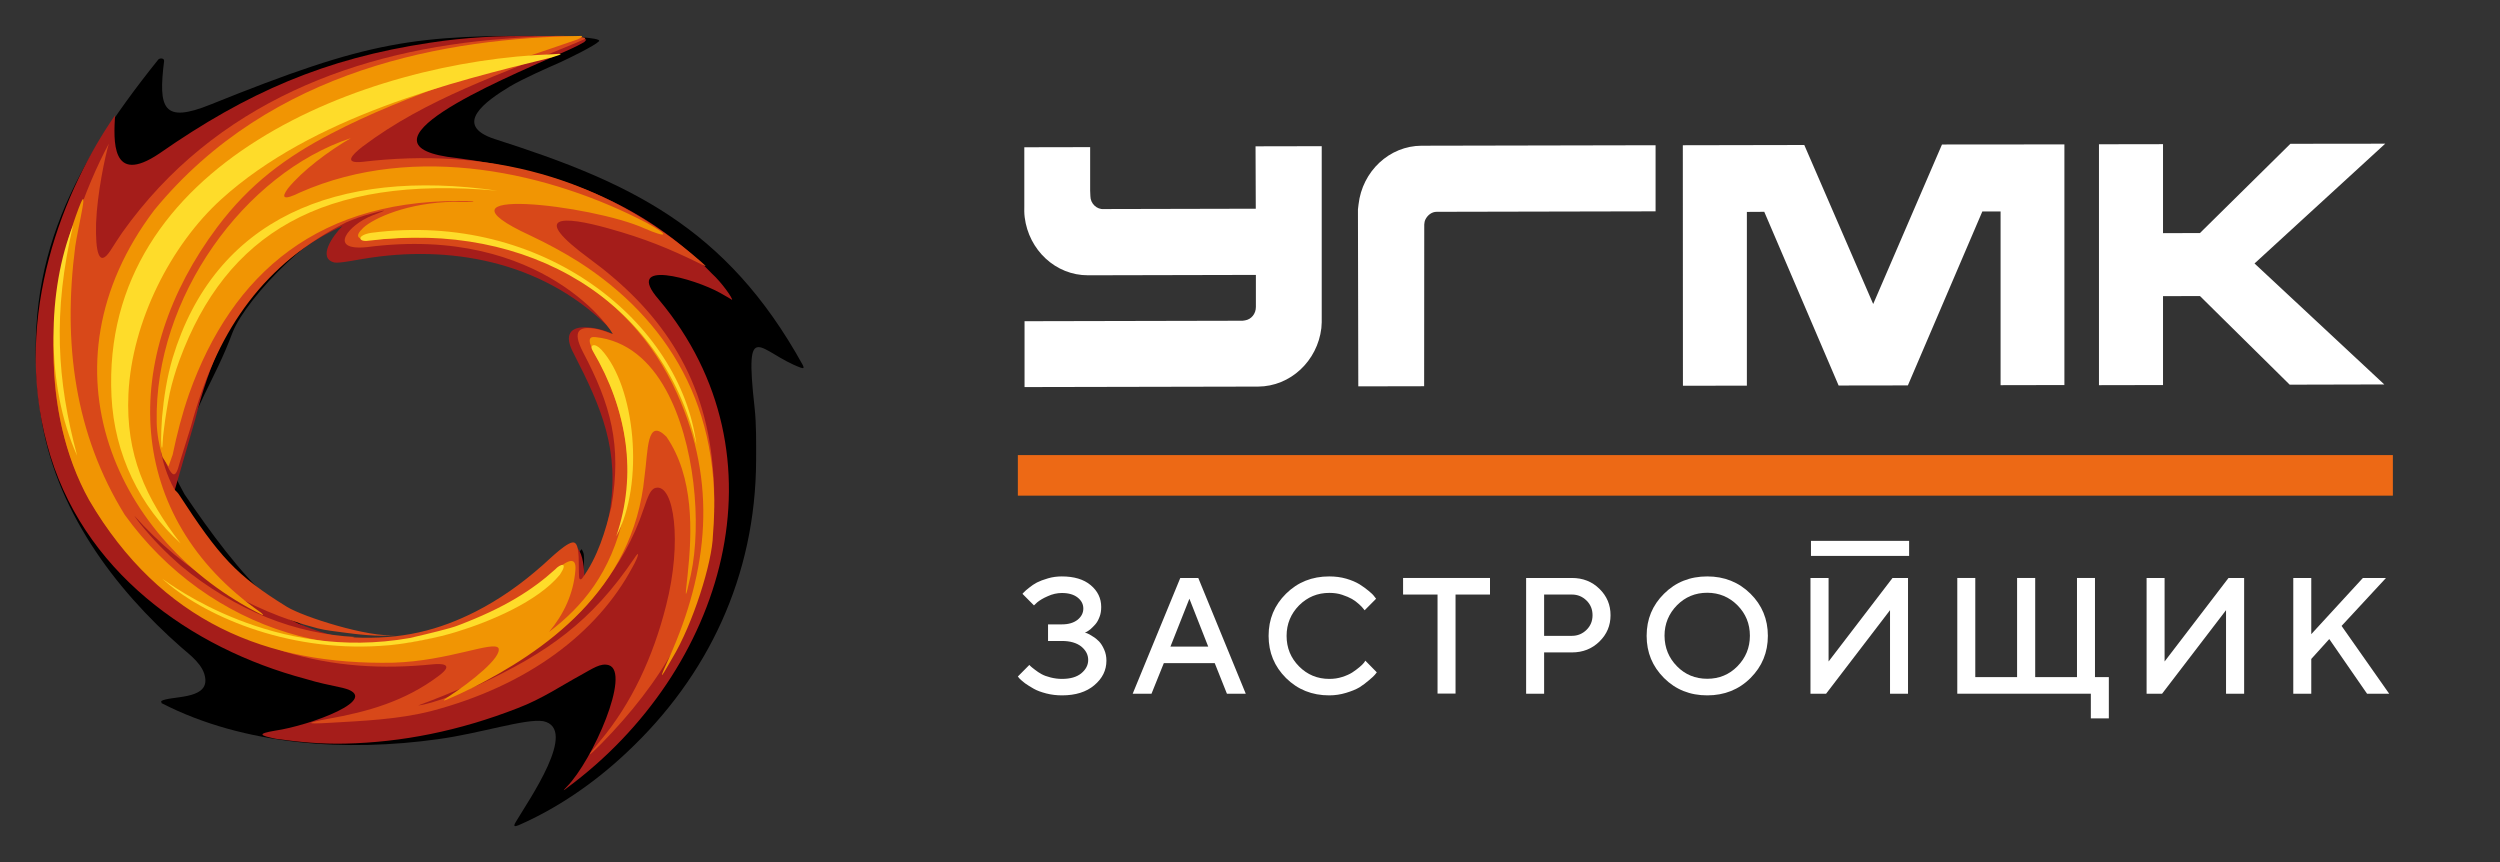 <?xml version="1.0" encoding="UTF-8"?> <svg xmlns="http://www.w3.org/2000/svg" width="116" height="40" viewBox="0 0 116 40" fill="none"><rect x="0" y="0" width="116" height="40" fill="#333333" stroke="none"/><path fill-rule="evenodd" clip-rule="evenodd" d="M17.484 30.049C13.882 30.214 10.994 26.516 8.559 22.93C8.531 22.843 8.028 22.07 8.134 21.825C9.047 18.671 9.91 17.786 10.792 15.423C11.428 13.8 14.95 10.142 16.521 10.357V10.53C14.332 12.558 16.894 11.872 18.359 11.598C21.486 11.331 24.219 11.533 27.091 13.325C27.681 13.194 29.147 15.56 29.076 15.718C28.846 15.998 27.346 15.287 27.265 15.845C27.653 16.724 27.973 17.385 28.371 18.267C29.439 21.428 29.358 23.703 27.858 26.591C27.778 26.749 27.424 27.41 27.284 27.246C26.933 26.836 27.197 25.905 27.054 25.61C26.955 25.436 27.035 25.451 26.905 25.576C25.818 26.501 24.626 27.348 23.436 28.09C21.583 29.171 19.543 30.046 17.484 30.049ZM23.93 38.143C24.539 37.112 26.858 33.806 25.2 33.461C24.368 33.334 22.269 34.036 20.309 34.3C16.151 34.883 11.357 34.613 7.497 32.626L7.478 32.53C7.895 32.275 9.609 32.483 9.528 31.512C9.475 30.86 8.82 30.397 8.407 30.034C5.317 27.32 2.516 23.613 1.883 19.195C0.914 12.567 3.112 8.031 7.348 2.759C7.401 2.697 7.621 2.679 7.615 2.828C7.342 5.026 7.553 5.749 9.779 4.846C17.167 1.868 19.207 1.595 25.831 1.679C25.964 1.676 27.986 1.726 27.79 1.918C27.585 2.126 26.439 2.685 26.017 2.88C25.408 3.151 24.312 3.626 23.651 4.017C22.555 4.681 20.965 5.799 22.952 6.451C29.15 8.435 33.687 10.49 37.246 16.932C37.308 17.062 37.308 17.115 37.159 17.062C35.243 16.358 34.529 14.601 35.013 18.913C35.1 19.723 35.084 20.534 35.084 21.344C35.066 26.755 32.839 31.387 29.097 34.899C27.563 36.349 25.831 37.519 24.064 38.289C23.868 38.37 23.806 38.351 23.93 38.143Z" fill="black"></path><path fill-rule="evenodd" clip-rule="evenodd" d="M17.902 29.947C18.332 30.016 18.731 30.05 19.248 29.909C21.941 29.181 24.283 27.347 25.849 25.751C27.099 24.453 27.136 26.494 27.114 27.19C27.114 27.36 27.195 27.331 27.285 27.2C27.681 26.651 28.13 24.619 28.278 23.807C28.779 20.894 27.891 18.887 26.644 16.451C25.685 14.72 27.777 15.155 28.42 15.497C28.81 15.692 28.755 15.707 28.43 15.375C25.44 12.249 21.216 11.377 17.255 11.948C16.674 12.026 15.776 12.23 15.513 12.18C14.712 11.979 15.442 10.932 15.891 10.489C14.616 11.057 13.48 11.894 12.549 12.75C10.738 14.365 9.689 16.918 9.046 19.498L8.086 22.819L8.164 23.108C11.524 29.555 15.854 29.52 17.902 29.947ZM26.298 36.507C27.505 35.28 29.296 31.185 28.244 30.862C27.863 30.756 27.514 31.013 26.923 31.339C26.121 31.772 25.143 32.433 24.026 32.856C21.284 33.926 18.636 34.443 16.03 34.503C14.903 34.531 13.845 34.428 12.799 34.28C12.06 34.123 11.899 34.051 12.771 33.901C14.337 33.678 17.874 32.396 15.894 31.916C15.111 31.74 14.894 31.715 14.161 31.496C8.882 30.088 3.751 26.51 2.188 20.63C0.548 14.579 3.014 8.702 5.338 5.35C5.276 6.485 5.134 8.643 7.39 7.125C11.481 4.275 15.08 2.716 19.935 1.985C21.6 1.725 23.225 1.653 24.914 1.669C25.363 1.675 25.784 1.684 26.155 1.71C26.799 1.735 27.21 1.807 27.204 1.848L27.105 1.954C26.709 2.186 26.276 2.362 25.864 2.547C23.218 3.713 15.94 6.783 21.213 7.335C25.639 7.915 29.748 9.282 33.038 12.7C33.486 13.105 34.003 13.842 33.969 13.914C33.969 13.914 33.644 13.713 33.415 13.591C32.208 12.917 28.9 11.982 30.565 13.895C36.643 21.142 33.635 31.132 26.322 36.55C26.112 36.717 26.103 36.707 26.298 36.507Z" fill="#A51D1A"></path><path fill-rule="evenodd" clip-rule="evenodd" d="M27.732 15.274C27.982 15.333 28.25 15.432 28.424 15.5C28.521 15.509 25.261 10.401 17.038 11.465C15.176 11.66 16.157 10.435 17.273 9.999C17.898 9.764 18.105 9.677 17.23 9.912C16.822 10.017 16.441 10.156 16.06 10.32C12.29 12.223 10.184 15.178 8.971 19.386C8.868 19.803 8.609 20.568 8.389 21.298C8.219 21.796 8.13 22.826 7.454 20.806C7.496 21.276 7.749 22.099 8.088 22.696C8.13 22.764 8.2 22.801 8.289 22.922C10.169 25.818 10.964 26.709 13.314 28.157C14.058 28.618 17.108 29.593 18.358 29.469C17.596 29.565 16.416 29.413 15.966 29.351C15.557 29.293 15.124 29.255 14.737 29.153C11.565 28.343 8.532 26.517 6.229 23.924C6.314 24.055 6.402 24.175 6.5 24.296C7.079 25.017 7.719 25.666 8.395 26.254C9.63 27.275 11.041 28.111 12.391 28.652C13.707 29.181 15.085 29.481 16.471 29.555L16.349 29.574C18.653 29.692 20.369 29.237 22.076 28.374C23.152 27.823 24.157 27.13 25.197 26.208C25.507 25.939 26.419 25.023 26.669 25.187C26.918 25.335 26.833 26.23 26.87 26.777C26.876 26.889 26.955 26.913 27.016 26.83C27.741 25.84 28.101 24.614 28.366 23.519C28.869 20.645 28.323 18.752 27.065 16.366C26.501 15.292 26.897 15.11 27.732 15.274ZM26.751 1.979C23.295 3.437 19.808 4.547 16.813 6.809C16.295 7.217 15.962 7.592 16.804 7.511C22.576 6.824 27.948 8.149 32.517 12.133C32.837 12.421 32.812 12.393 32.456 12.22C31.036 11.527 29.908 11.063 28.226 10.596C26.105 10.002 24.544 9.943 27.351 12.004C30.478 14.299 32.715 17.257 33.078 21.737C33.139 22.309 33.148 22.9 33.139 23.535C33.12 23.77 33.102 24.002 33.068 24.246C32.739 28.457 30.6 31.755 27.912 34.496C27.235 35.183 27.174 35.177 27.814 34.419C29.305 32.653 30.313 30.462 30.908 28.092C31.663 25.156 31.279 22.43 30.423 22.637C30.179 22.69 30.057 23.055 29.869 23.603C29.384 25.054 28.735 26.149 27.842 27.325C25.788 30.038 22.512 31.582 19.403 32.733C20.089 32.662 21.433 32.096 22.186 31.789C25.407 30.282 27.436 28.859 29.421 25.92C29.707 25.468 29.637 25.806 29.35 26.313C27.72 29.364 24.508 31.811 20.01 32.993C18.465 33.386 16.819 33.451 15.252 33.541C14.195 33.605 14.134 33.553 15.234 33.352C17.053 33.027 18.788 32.544 20.366 31.353C21.122 30.787 20.451 30.787 20.089 30.824C17.724 31.062 15.487 30.929 13.201 30.239C6.832 28.002 2.023 23.219 2.52 15.252C2.745 11.917 3.967 8.684 5.049 6.667C4.875 7.258 4.513 8.953 4.458 10.351C4.424 11.697 4.589 12.437 5.119 11.635C5.311 11.323 5.467 11.103 5.665 10.8C9.959 4.748 16.624 2.295 23.45 1.797C25.632 1.617 26.388 1.661 26.882 1.71C27.403 1.769 27.065 1.825 26.751 1.979Z" fill="#D84819"></path><path fill-rule="evenodd" clip-rule="evenodd" d="M16.279 6.409C15.265 6.995 14.024 7.918 13.355 8.749C13.028 9.199 13.159 9.307 13.94 8.922C19.299 6.57 25.56 8.015 30.018 10.349C31.088 10.931 30.997 11.073 29.903 10.598C27.48 9.499 19.511 8.579 24.621 10.935C25.399 11.303 26.151 11.709 26.867 12.16C30.935 14.777 33.579 18.899 33.081 24.822C33.053 26.088 32.155 28.954 31.19 30.547C30.596 31.602 30.568 31.565 31.047 30.522C32.879 26.444 33.287 22.394 31.411 18.253C30.298 15.781 28.494 13.857 26.22 12.607C25.069 11.983 23.797 11.517 22.425 11.243C20.885 10.938 18.898 11.01 17.374 11.114C16.577 11.158 16.409 10.991 16.86 10.566C17.339 10.125 18.913 9.395 21.087 9.363C21.346 9.373 22.133 9.388 21.937 9.335C14.801 9.102 10.761 12.698 8.773 18.278C8.447 19.217 8.213 20.133 8.011 21.1L7.818 21.645L7.541 21.213C7.392 20.735 7.277 20.099 7.271 19.595C7.153 13.8 11.355 8.037 16.279 6.409ZM26.973 1.667C27.035 1.676 27.035 1.72 26.805 1.827C23.187 3.09 18.898 4.356 15.38 6.192C13.268 7.291 11.594 8.526 10.083 10.535C5.572 16.553 5.722 23.953 12.089 28.412C12.151 28.456 12.282 28.579 12.142 28.519C5.42 25.2 1.644 17.031 7.162 9.744C12.59 3.137 20.764 1.771 26.973 1.667ZM5.79 23.89C9.653 29.256 16.552 31.436 22.186 28.844C22.689 28.623 24.724 27.502 25.486 26.734C26.369 25.884 26.749 25.821 26.699 26.447C26.612 27.562 26.148 28.516 25.476 29.322C27.025 28.145 28.341 26.595 28.951 23.896C29.489 21.563 28.864 18.549 27.666 16.553C27.253 15.822 27.277 15.598 27.641 15.643C29.091 15.8 30.161 16.751 30.895 18.083C32.248 20.53 32.559 24.296 32.061 26.646C31.806 27.786 31.76 27.912 31.903 26.699C32.123 24.674 32.204 22.13 30.923 20.265C30.002 19.34 30.074 20.905 29.906 22.108C29.392 27.411 25.227 30.248 21.812 31.971L21.822 31.961C21.47 32.138 21.131 32.289 20.804 32.431C20.637 32.509 20.459 32.563 20.77 32.352C21.921 31.599 23.29 30.491 23.131 30.075C22.91 29.713 20.814 30.67 18.248 30.749C12.412 30.866 7.457 28.869 4.135 23.204C1.843 19.088 2.232 13.627 3.526 9.999C4.266 7.93 3.603 10.61 3.492 11.429C2.907 15.929 3.473 20.146 5.79 23.89Z" fill="#F19503"></path><path fill-rule="evenodd" clip-rule="evenodd" d="M28.592 24.888C29.574 22.01 29.124 19.04 27.507 16.285C27.336 16.022 27.569 15.868 27.905 16.228C29.478 17.936 29.919 22.433 28.592 24.888ZM19.021 29.603C19.951 29.388 20.93 29.149 21.231 29.028C23.423 28.203 24.722 27.359 25.757 26.422C25.997 26.159 26.391 26.047 25.978 26.666C24.952 27.915 22.745 28.838 21.188 29.316C20.445 29.554 18.81 29.914 17.65 29.969C13.224 30.256 9.354 28.517 7.523 26.848C7.964 27.153 12.702 30.725 19.021 29.603ZM8.008 16.618C9.963 10.156 15.599 7.776 23.078 8.849C14.946 8.108 10.492 10.857 8.334 16.693C8.138 17.229 7.989 17.731 7.874 18.248C7.769 18.783 7.678 19.342 7.61 19.887C7.532 20.413 7.548 20.761 7.52 20.77C7.467 20.788 7.458 20.177 7.52 19.352C7.604 18.435 7.744 17.51 8.008 16.618ZM5.173 18.381C4.641 7.534 16.982 2.822 25.633 2.517C26.127 2.481 26.183 2.49 25.58 2.671C21.011 3.784 14.498 5.408 10.262 9.251C7.93 11.368 6.118 14.912 5.959 18.284C5.829 21.093 6.755 23.113 8.381 25.215C6.497 23.506 5.304 21.096 5.173 18.381ZM3.395 10.44C2.441 14.507 2.643 17.646 3.581 21.151C2.096 17.861 2.204 13.412 3.395 10.44ZM17.103 11.169C16.618 11.244 16.528 10.915 17.228 10.803C25.21 9.769 31.582 14.961 32.313 20.631C30.74 13.993 24.554 10.228 17.103 11.169Z" fill="#FEDC2A"></path><path fill-rule="evenodd" clip-rule="evenodd" d="M63.025 17.927L66.08 17.921L66.085 10.664C66.085 10.498 66.069 10.326 66.14 10.182C66.244 9.977 66.437 9.828 66.662 9.828H66.7L76.819 9.806V6.739L66.124 6.761H66.052H65.964C64.465 6.766 63.212 7.946 63.036 9.485L63.009 9.712V9.861V9.999L63.025 17.927ZM47.539 14.904L57.658 14.882L57.768 14.866C58.059 14.821 58.273 14.561 58.273 14.245V12.756L50.632 12.773H50.484C48.979 12.778 47.732 11.599 47.545 10.077C47.523 9.9 47.523 9.717 47.528 9.551V6.833L50.583 6.827V8.848L50.594 9.103C50.594 9.446 50.896 9.728 51.215 9.7L58.268 9.684L58.257 6.789L61.328 6.783V14.699C61.333 14.849 61.328 15.076 61.311 15.225C61.13 16.748 59.877 17.932 58.372 17.938H58.224L47.539 17.96V14.904ZM97.392 6.694L100.364 6.689V10.819L102.078 10.813L106.275 6.672L110.675 6.667L104.61 12.225L110.631 17.838L106.242 17.849L102.078 13.736L100.364 13.742V17.866L97.392 17.872V6.694ZM78.083 6.739L83.719 6.728L86.916 14.107L90.108 6.705C92.008 6.7 93.892 6.706 95.788 6.7V17.866L92.827 17.872V9.811H91.981L88.525 17.883L85.312 17.888L81.862 9.828L81.055 9.833V17.894L78.088 17.899C78.088 14.185 78.083 10.459 78.083 6.744H78.088V6.739H78.083Z" fill="white"></path><path d="M111.029 21.116H47.228V22.998H111.029V21.116Z" fill="#ED6915"></path><path d="M50.459 29.392C50.503 29.408 50.585 29.453 50.695 29.525C50.81 29.591 50.909 29.674 50.997 29.763C51.085 29.857 51.162 29.979 51.233 30.139C51.305 30.3 51.338 30.471 51.338 30.654C51.338 31.102 51.151 31.479 50.777 31.794C50.404 32.11 49.904 32.265 49.278 32.265C49.025 32.265 48.783 32.237 48.547 32.176C48.311 32.115 48.118 32.044 47.97 31.96C47.816 31.872 47.679 31.789 47.564 31.706C47.448 31.617 47.366 31.545 47.305 31.484L47.228 31.39L47.761 30.853C47.772 30.864 47.8 30.892 47.827 30.92C47.86 30.947 47.921 31.003 48.02 31.075C48.113 31.152 48.223 31.219 48.327 31.279C48.437 31.34 48.574 31.39 48.75 31.435C48.926 31.479 49.102 31.501 49.272 31.501C49.657 31.501 49.953 31.418 50.167 31.246C50.382 31.069 50.492 30.864 50.492 30.621C50.492 30.377 50.382 30.172 50.167 29.995C49.953 29.829 49.657 29.741 49.272 29.741H48.629V28.971H49.272C49.58 28.971 49.821 28.899 50.003 28.755C50.178 28.611 50.266 28.44 50.266 28.235C50.266 28.035 50.178 27.864 50.003 27.726C49.827 27.587 49.585 27.515 49.272 27.515C49.052 27.515 48.827 27.565 48.613 27.665C48.393 27.759 48.239 27.858 48.129 27.947L47.976 28.091L47.443 27.554C47.459 27.537 47.481 27.504 47.52 27.471C47.553 27.432 47.63 27.366 47.75 27.271C47.866 27.177 47.987 27.094 48.113 27.028C48.245 26.962 48.415 26.895 48.629 26.834C48.838 26.773 49.052 26.746 49.267 26.746C49.832 26.746 50.283 26.878 50.607 27.15C50.931 27.421 51.096 27.759 51.096 28.163C51.096 28.329 51.074 28.484 51.019 28.622C50.964 28.766 50.904 28.877 50.827 28.965C50.755 29.049 50.678 29.12 50.607 29.187C50.53 29.248 50.47 29.292 50.415 29.32L50.338 29.353C50.376 29.359 50.409 29.375 50.459 29.392Z" fill="white"></path><path d="M54.765 26.818H55.6L57.803 32.188H56.929L56.364 30.77H54.001L53.43 32.188H52.557L54.765 26.818ZM54.309 30.001H56.061L55.188 27.781L54.309 30.001Z" fill="white"></path><path d="M62.467 26.851C62.714 26.923 62.917 27.011 63.082 27.111C63.242 27.211 63.384 27.316 63.505 27.416C63.626 27.515 63.714 27.598 63.769 27.676L63.851 27.781L63.318 28.318C63.302 28.296 63.28 28.268 63.252 28.235C63.23 28.196 63.159 28.13 63.06 28.035C62.956 27.941 62.846 27.858 62.731 27.792C62.615 27.726 62.461 27.659 62.275 27.598C62.093 27.537 61.896 27.51 61.681 27.51C61.132 27.51 60.665 27.703 60.275 28.091C59.896 28.478 59.698 28.949 59.698 29.503C59.698 30.062 59.891 30.532 60.275 30.92C60.66 31.307 61.127 31.501 61.681 31.501C61.89 31.501 62.088 31.473 62.275 31.412C62.467 31.352 62.626 31.279 62.747 31.202C62.873 31.119 62.983 31.036 63.082 30.953C63.176 30.875 63.247 30.803 63.291 30.748L63.351 30.654L63.884 31.197C63.862 31.224 63.835 31.263 63.791 31.313C63.752 31.363 63.659 31.446 63.516 31.567C63.379 31.689 63.23 31.794 63.077 31.894C62.917 31.988 62.714 32.071 62.456 32.149C62.203 32.226 61.94 32.265 61.676 32.265C60.879 32.265 60.215 31.999 59.671 31.462C59.133 30.925 58.863 30.277 58.863 29.503C58.863 28.727 59.133 28.08 59.671 27.548C60.215 27.011 60.879 26.746 61.676 26.746C61.956 26.746 62.214 26.779 62.467 26.851Z" fill="white"></path><path d="M69.136 26.818V27.587H67.537V32.182H66.702V27.587H65.103V26.818H69.136Z" fill="white"></path><path d="M72.938 26.818C73.444 26.818 73.872 26.984 74.213 27.321C74.559 27.659 74.729 28.063 74.729 28.545C74.729 29.026 74.559 29.431 74.213 29.768C73.867 30.106 73.444 30.272 72.938 30.272H71.647V32.188H70.812V26.818H72.938ZM71.647 27.587V29.503H72.938C73.202 29.503 73.427 29.408 73.614 29.226C73.801 29.043 73.894 28.816 73.894 28.545C73.894 28.274 73.801 28.047 73.614 27.864C73.427 27.681 73.202 27.587 72.938 27.587H71.647Z" fill="white"></path><path d="M77.212 27.548C77.75 27.011 78.42 26.746 79.217 26.746C80.008 26.746 80.678 27.011 81.222 27.548C81.76 28.08 82.029 28.733 82.029 29.503C82.029 30.272 81.76 30.925 81.222 31.462C80.684 31.999 80.008 32.265 79.217 32.265C78.42 32.265 77.75 31.999 77.212 31.462C76.674 30.925 76.404 30.277 76.404 29.503C76.404 28.727 76.674 28.08 77.212 27.548ZM77.811 30.914C78.19 31.302 78.662 31.495 79.217 31.495C79.766 31.495 80.239 31.302 80.618 30.914C80.997 30.527 81.195 30.056 81.195 29.497C81.195 28.943 81.002 28.473 80.618 28.085C80.239 27.703 79.766 27.504 79.217 27.504C78.662 27.504 78.195 27.698 77.811 28.085C77.432 28.473 77.234 28.943 77.234 29.497C77.239 30.062 77.432 30.527 77.811 30.914Z" fill="white"></path><path d="M87.697 32.188V28.312L84.731 32.188H84.006V26.818H84.846V30.693L87.813 26.818H88.532V32.188H87.697Z" fill="white"></path><path d="M97.207 31.418H97.85V33.333H97.015V32.188H90.818V26.818H91.653V31.418H93.593V26.818H94.433V31.418H96.372V26.818H97.207V31.418Z" fill="white"></path><path d="M103.288 32.188V28.312L100.321 32.188H99.602V26.818H100.437V30.693L103.403 26.818H104.128V32.188H103.288Z" fill="white"></path><path d="M107.243 29.425L109.638 26.818H110.71L108.649 29.043L110.858 32.188H109.831L108.078 29.652L107.243 30.576V32.188H106.408V26.818H107.243V29.425Z" fill="white"></path><path d="M88.583 25.096H84.029V25.794H88.583V25.096Z" fill="white"></path></svg> 